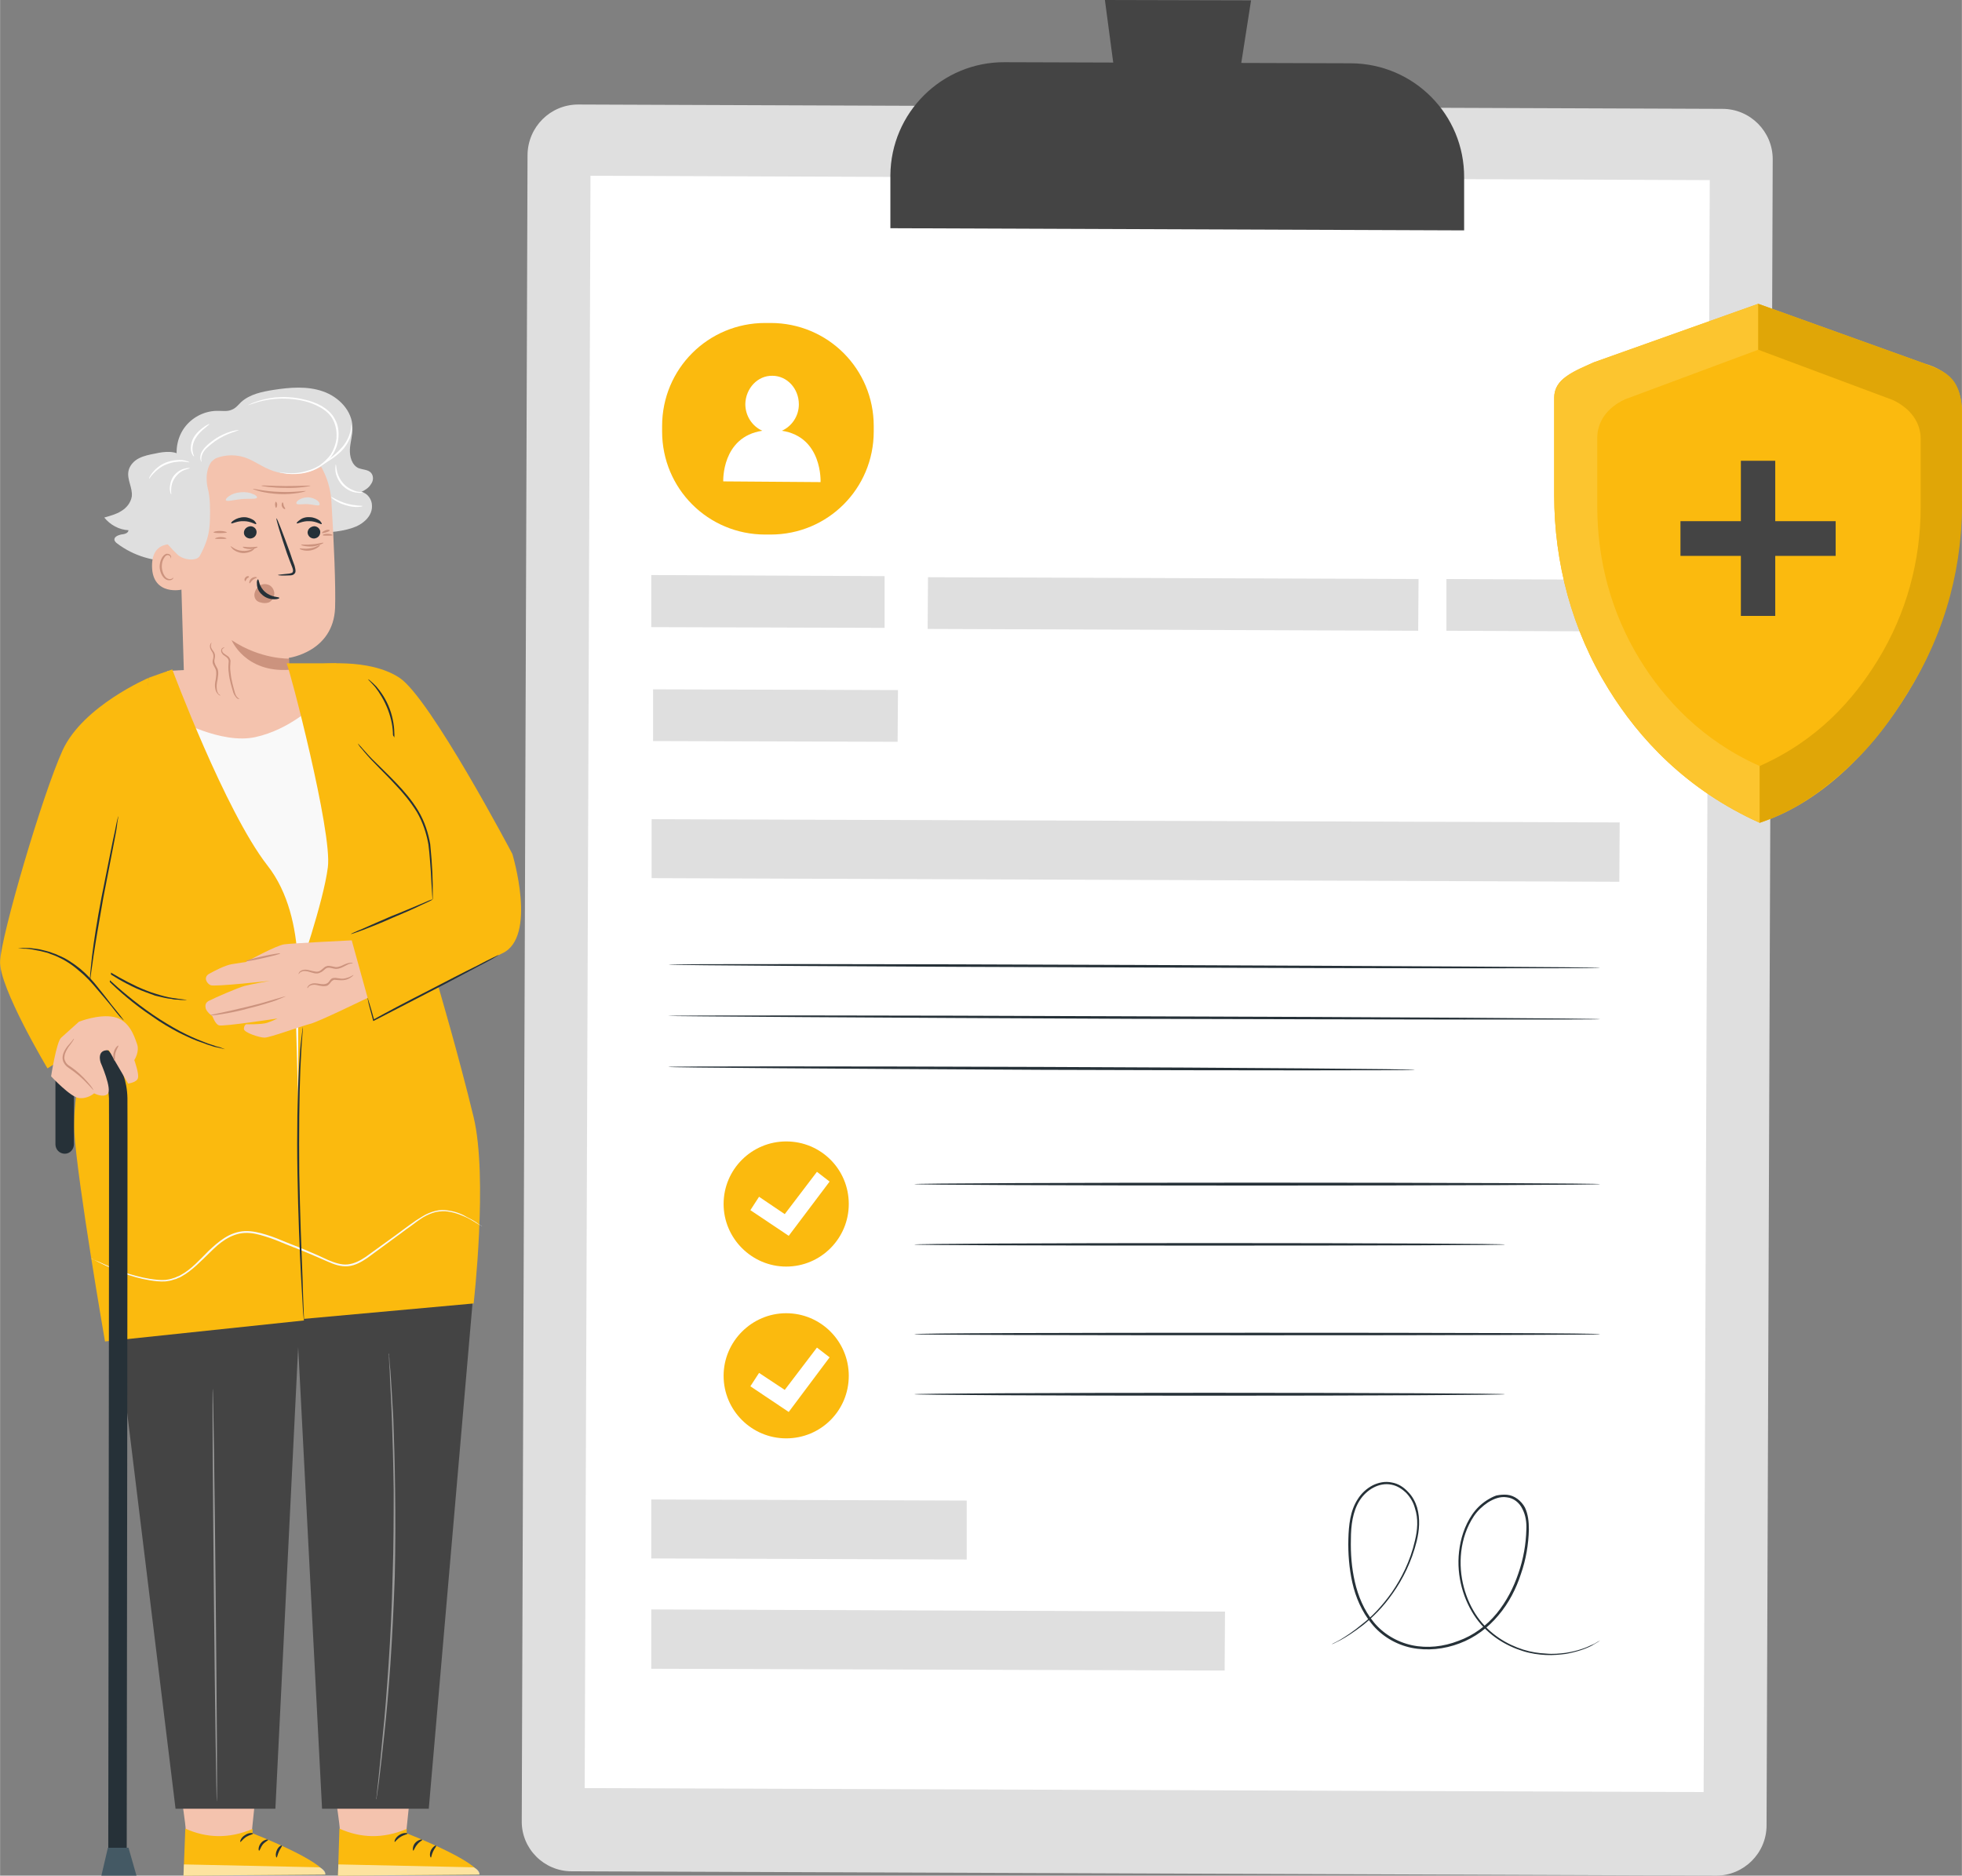 <?xml version="1.0" encoding="UTF-8"?>
<!DOCTYPE svg PUBLIC "-//W3C//DTD SVG 1.0//EN" "http://www.w3.org/TR/2001/REC-SVG-20010904/DTD/svg10.dtd">
<!-- Creator: CorelDRAW X7 -->
<svg xmlns="http://www.w3.org/2000/svg" xml:space="preserve" width="54.234mm" height="51.859mm" version="1.0" style="shape-rendering:geometricPrecision; text-rendering:geometricPrecision; image-rendering:optimizeQuality; fill-rule:evenodd; clip-rule:evenodd"
viewBox="0 0 5423 5186"
 xmlns:xlink="http://www.w3.org/1999/xlink">
 <rect x="0" y="0" width="5423" height="5186" fill="#808080" stroke="none"/>
 <defs>
  <style type="text/css">
   <![CDATA[
    .fil3 {fill:#444444}
    .fil2 {fill:#263138;fill-rule:nonzero}
    .fil10 {fill:#445964;fill-rule:nonzero}
    .fil7 {fill:#999999;fill-rule:nonzero}
    .fil8 {fill:#CC937E;fill-rule:nonzero}
    .fil0 {fill:#DFDFDF;fill-rule:nonzero}
    .fil12 {fill:#E0A607;fill-rule:nonzero}
    .fil5 {fill:#F4C3AE;fill-rule:nonzero}
    .fil9 {fill:#F9F9F9;fill-rule:nonzero}
    .fil4 {fill:#FBBA0E;fill-rule:nonzero}
    .fil11 {fill:#FCC52F;fill-rule:nonzero}
    .fil1 {fill:white;fill-rule:nonzero}
    .fil6 {fill:white;fill-rule:nonzero;fill-opacity:0.6}
   ]]>
  </style>
 </defs>
 <g id="Layer_x0020_1">
  <g id="_2208250647136">
   <g>
    <g>
     <g>
      <g>
       <g>
        <g>
         <g>
          <g>
           <g>
            <path class="fil0" d="M4744 5186l-3164 -12c-77,0 -139,-63 -138,-139l16 -4607c1,-77 63,-139 140,-139l3163 12c77,0 139,63 139,139l-17 4607c0,77 -63,139 -139,139z"/>
           </g>
          </g>
         </g>
        </g>
       </g>
      </g>
     </g>
     <g>
      <g>
       <g>
        <g>
         <g>
          <polygon class="fil1" points="4709,4955 1616,4944 1632,486 4726,498 "/>
         </g>
        </g>
       </g>
      </g>
     </g>
     <g>
      <g>
       <g>
        <g>
         <g>
          <polygon class="fil0" points="2481,2051 1805,2049 1805,1906 2482,1908 "/>
         </g>
        </g>
       </g>
      </g>
     </g>
     <g>
      <g>
       <g>
        <g>
         <g>
          <polygon class="fil0" points="3920,1744 2564,1739 2565,1596 3921,1601 "/>
         </g>
        </g>
       </g>
      </g>
     </g>
     <g>
      <g>
       <g>
        <g>
         <g>
          <polygon class="fil0" points="2445,1736 1800,1734 1800,1590 2445,1593 "/>
         </g>
        </g>
       </g>
      </g>
     </g>
     <g>
      <g>
       <g>
        <g>
         <g>
          <polygon class="fil0" points="4489,1746 3998,1744 3998,1601 4489,1603 "/>
         </g>
        </g>
       </g>
      </g>
     </g>
     <g>
      <g>
       <g>
        <g>
         <g>
          <polygon class="fil0" points="2672,4312 1800,4309 1800,4146 2672,4149 "/>
         </g>
        </g>
       </g>
      </g>
     </g>
     <g>
      <g>
       <g>
        <g>
         <g>
          <polygon class="fil0" points="3385,4619 1800,4614 1800,4450 3386,4456 "/>
         </g>
        </g>
       </g>
      </g>
     </g>
     <g>
      <g>
       <g>
        <g>
         <g>
          <polygon class="fil0" points="4476,2438 1801,2428 1801,2265 4477,2274 "/>
         </g>
        </g>
       </g>
      </g>
     </g>
     <g>
      <g>
       <g>
        <g>
         <path class="fil2" d="M4423 2676c0,2 -576,2 -1287,-1 -712,-2 -1288,-6 -1288,-8 0,-2 576,-2 1288,1 711,3 1287,6 1287,8z"/>
        </g>
       </g>
      </g>
     </g>
     <g>
      <g>
       <g>
        <g>
         <path class="fil2" d="M4423 2818c0,2 -577,1 -1288,-1 -711,-3 -1288,-7 -1288,-8 0,-2 577,-2 1288,1 711,2 1288,6 1288,8z"/>
        </g>
       </g>
      </g>
     </g>
     <g>
      <g>
       <g>
        <g>
         <path class="fil2" d="M3911 2958c0,2 -462,2 -1032,0 -570,-3 -1032,-6 -1032,-8 0,-2 462,-2 1032,0 570,2 1032,6 1032,8z"/>
        </g>
       </g>
      </g>
     </g>
     <g>
      <g>
       <g>
        <g>
         <g>
          <g>
           <g>
            <g>
             <path class="fil3" d="M4047 637l-1586 -6 0 -146c1,-173 142,-314 316,-313l957 3c174,1 314,142 313,316l0 146z"/>
            </g>
           </g>
          </g>
         </g>
        </g>
       </g>
      </g>
      <g>
       <g>
        <g>
         <g>
          <g>
           <g>
            <g>
             <polygon class="fil3" points="3458,1 3054,0 3100,346 3404,347 "/>
            </g>
           </g>
          </g>
         </g>
        </g>
       </g>
      </g>
     </g>
     <g>
      <g>
       <path class="fil2" d="M4423 3274c0,2 -425,4 -948,4 -524,0 -948,-2 -948,-4 0,-2 424,-4 948,-4 523,0 948,2 948,4z"/>
      </g>
     </g>
     <g>
      <g>
       <path class="fil2" d="M4160 3441c0,2 -366,3 -817,3 -451,0 -816,-1 -816,-3 0,-2 365,-4 816,-4 451,0 817,2 817,4z"/>
      </g>
     </g>
     <g>
      <g>
       <path class="fil2" d="M4423 3689c0,2 -425,3 -948,3 -524,0 -948,-1 -948,-3 0,-3 424,-4 948,-4 523,0 948,1 948,4z"/>
      </g>
     </g>
     <g>
      <g>
       <path class="fil2" d="M4160 3855c0,2 -366,4 -817,4 -451,0 -816,-2 -816,-4 0,-2 365,-4 816,-4 451,0 817,2 817,4z"/>
      </g>
     </g>
     <g>
      <g>
       <path class="fil2" d="M4423 4536c0,0 -7,5 -23,14 -15,8 -39,17 -72,23 -16,2 -35,4 -55,3 -20,-1 -42,-4 -64,-11 -45,-14 -94,-42 -129,-91 -34,-48 -55,-115 -47,-184 4,-35 15,-71 36,-102 11,-16 24,-29 41,-40 8,-5 17,-10 26,-13 10,-2 20,-3 30,-2 21,2 39,17 49,35 9,19 11,40 11,61 -1,41 -8,83 -22,123 -13,40 -33,80 -62,114 -28,34 -65,62 -108,78 -42,16 -89,21 -133,12 -43,-9 -83,-33 -110,-67 -27,-33 -44,-73 -53,-113 -9,-40 -12,-81 -11,-120 1,-39 5,-79 26,-111 10,-16 24,-29 41,-38 16,-8 35,-12 53,-8 18,3 33,13 45,26 12,12 20,27 25,43 9,32 6,64 -1,93 -14,57 -39,106 -66,144 -27,39 -56,67 -82,88 -26,20 -48,34 -63,42 -8,4 -14,7 -18,9 -4,2 -6,2 -6,2 0,0 2,-1 6,-3 4,-2 10,-5 17,-9 15,-9 37,-23 62,-44 26,-20 54,-49 81,-87 26,-38 51,-86 64,-143 7,-29 10,-60 0,-90 -4,-15 -12,-29 -23,-41 -12,-12 -26,-21 -42,-24 -34,-7 -69,14 -88,44 -19,30 -24,69 -24,107 -1,39 2,79 11,118 9,39 25,78 52,111 26,32 64,55 106,64 42,9 87,4 128,-12 42,-15 78,-42 106,-76 27,-33 47,-72 60,-111 14,-40 21,-81 22,-121 1,-20 -2,-40 -11,-57 -8,-17 -24,-30 -43,-32 -18,-3 -36,4 -52,14 -15,10 -29,23 -39,38 -20,30 -31,64 -35,98 -8,68 12,134 45,181 34,48 82,76 126,90 22,7 43,10 63,11 20,2 38,0 55,-2 32,-5 56,-14 72,-22 8,-3 13,-7 17,-9 4,-2 6,-3 6,-3z"/>
      </g>
     </g>
    </g>
    <g>
     <path class="fil4" d="M2130 1478l-15 0c-158,0 -285,-127 -285,-285l0 -15c0,-158 127,-285 285,-285l15 0c158,0 285,127 285,285l0 15c0,158 -127,285 -285,285z"/>
    </g>
    <g>
     <g>
      <g>
       <g>
        <path class="fil1" d="M2161 1191c27,-12 47,-40 47,-73 0,-44 -33,-79 -73,-79 -41,-1 -74,35 -75,78 0,34 20,62 47,74 -113,17 -108,140 -108,140l269 2c0,0 6,-125 -107,-142z"/>
       </g>
      </g>
     </g>
    </g>
    <g>
     <g>
      <path class="fil4" d="M2173 3502l0 0c-95,0 -173,-78 -173,-173 0,-96 78,-173 173,-173 96,0 173,77 173,173 0,95 -77,173 -173,173z"/>
     </g>
    </g>
    <g>
     <g>
      <path class="fil4" d="M2173 3977l0 0c-95,0 -173,-77 -173,-173l0 0c0,-95 78,-173 173,-173 96,0 173,78 173,173l0 0c0,96 -77,173 -173,173z"/>
     </g>
    </g>
    <g>
     <g>
      <polygon class="fil1" points="2180,3417 2074,3346 2098,3309 2169,3357 2258,3240 2293,3267 "/>
     </g>
    </g>
    <g>
     <g>
      <polygon class="fil1" points="2180,3904 2074,3833 2098,3796 2169,3843 2258,3726 2293,3753 "/>
     </g>
    </g>
   </g>
   <g>
    <g>
     <g>
      <path class="fil5" d="M502 4973c0,0 11,73 11,85l51 45 131 -30 11 -107 -204 7z"/>
     </g>
     <g>
      <g>
       <g>
        <g>
         <g>
          <g>
           <g>
            <g>
             <g>
              <g>
               <path class="fil4" d="M698 5057l0 12c0,0 198,77 201,114l-392 3 5 -130c58,26 119,29 186,1z"/>
              </g>
             </g>
            </g>
           </g>
          </g>
         </g>
        </g>
        <g>
         <g>
          <g>
           <g>
            <g>
             <g>
              <g>
               <path class="fil6" d="M507 5186l1 -31 375 8c0,0 18,8 16,20l-392 3z"/>
              </g>
             </g>
            </g>
           </g>
          </g>
         </g>
        </g>
        <g>
         <g>
          <g>
           <g>
            <g>
             <g>
              <g>
               <g>
                <path class="fil2" d="M699 5070c0,2 -9,3 -19,9 -9,6 -14,14 -16,14 -1,-1 1,-12 13,-19 11,-8 23,-6 22,-4z"/>
               </g>
              </g>
             </g>
            </g>
           </g>
          </g>
         </g>
        </g>
        <g>
         <g>
          <g>
           <g>
            <g>
             <g>
              <g>
               <g>
                <path class="fil2" d="M741 5087c0,2 -8,5 -15,13 -6,8 -8,17 -10,17 -2,0 -3,-11 5,-21 8,-10 20,-11 20,-9z"/>
               </g>
              </g>
             </g>
            </g>
           </g>
          </g>
         </g>
        </g>
        <g>
         <g>
          <g>
           <g>
            <g>
             <g>
              <g>
               <g>
                <path class="fil2" d="M764 5136c-1,0 -4,-9 1,-20 4,-10 13,-15 14,-13 1,2 -4,7 -8,16 -4,8 -5,17 -7,17z"/>
               </g>
              </g>
             </g>
            </g>
           </g>
          </g>
         </g>
        </g>
       </g>
      </g>
     </g>
    </g>
    <g>
     <g>
      <path class="fil5" d="M928 4973c0,0 11,73 11,85l52 45 131 -30 11 -107 -205 7z"/>
     </g>
     <g>
      <g>
       <g>
        <g>
         <g>
          <g>
           <g>
            <g>
             <g>
              <g>
               <path class="fil4" d="M1124 5057l0 12c0,0 198,77 201,114l-391 3 4 -130c58,26 119,29 186,1z"/>
              </g>
             </g>
            </g>
           </g>
          </g>
         </g>
        </g>
        <g>
         <g>
          <g>
           <g>
            <g>
             <g>
              <g>
               <path class="fil6" d="M934 5186l1 -31 374 8c0,0 18,8 16,20l-391 3z"/>
              </g>
             </g>
            </g>
           </g>
          </g>
         </g>
        </g>
        <g>
         <g>
          <g>
           <g>
            <g>
             <g>
              <g>
               <g>
                <path class="fil2" d="M1126 5070c0,2 -10,3 -19,9 -10,6 -15,14 -16,14 -2,-1 1,-12 12,-19 12,-8 23,-6 23,-4z"/>
               </g>
              </g>
             </g>
            </g>
           </g>
          </g>
         </g>
        </g>
        <g>
         <g>
          <g>
           <g>
            <g>
             <g>
              <g>
               <g>
                <path class="fil2" d="M1167 5087c0,2 -8,5 -14,13 -7,8 -9,17 -11,17 -1,0 -3,-11 5,-21 9,-10 20,-11 20,-9z"/>
               </g>
              </g>
             </g>
            </g>
           </g>
          </g>
         </g>
        </g>
        <g>
         <g>
          <g>
           <g>
            <g>
             <g>
              <g>
               <g>
                <path class="fil2" d="M1191 5136c-2,0 -5,-9 0,-20 5,-10 14,-15 14,-13 2,2 -4,7 -8,16 -4,8 -5,17 -6,17z"/>
               </g>
              </g>
             </g>
            </g>
           </g>
          </g>
         </g>
        </g>
       </g>
      </g>
     </g>
    </g>
    <g>
     <g>
      <polygon class="fil3" points="1257,3145 397,3145 308,3552 485,5001 761,5001 824,3725 890,5001 1185,5001 1309,3568 "/>
     </g>
     <g>
      <g>
       <path class="fil7" d="M599 4981c-1,0 -5,-256 -8,-571 -3,-315 -5,-570 -3,-570 1,0 5,255 8,570 3,315 5,571 3,571z"/>
      </g>
     </g>
     <g>
      <g>
       <path class="fil7" d="M1040 4976c0,0 0,-1 0,-3 0,-3 1,-6 1,-10 1,-8 2,-20 4,-36 3,-31 8,-76 13,-131 6,-56 11,-122 16,-196 5,-74 9,-155 11,-240 3,-86 3,-167 3,-241 -1,-74 -3,-140 -5,-196 -2,-56 -5,-101 -6,-133 -1,-15 -2,-27 -2,-36 0,-3 -1,-7 -1,-9 0,-2 0,-3 0,-3 0,0 1,1 1,3 0,2 0,6 1,9 0,9 1,21 3,36 2,31 5,77 8,133 2,55 4,122 5,196 1,74 1,155 -1,241 -3,85 -7,166 -12,240 -5,74 -11,140 -17,196 -6,56 -11,101 -15,132 -2,15 -4,27 -5,35 -1,4 -1,7 -1,10 -1,2 -1,3 -1,3z"/>
      </g>
     </g>
    </g>
    <g>
     <path class="fil5" d="M792 1838l-329 17 -27 124c0,0 91,73 100,76 9,3 215,32 215,32 0,0 223,-104 220,-103 -3,1 -179,-146 -179,-146z"/>
    </g>
    <g>
     <g>
      <path class="fil0" d="M506 1264c-19,-19 -51,-16 -77,-10 -16,3 -31,6 -45,13 -14,7 -26,20 -29,35 -5,24 12,47 9,71 -3,17 -14,31 -29,40 -14,9 -30,13 -47,18 16,20 41,34 67,35 -1,9 -12,11 -21,12 -8,2 -19,6 -18,15 1,4 4,7 8,10 45,34 102,51 158,48 27,-2 55,-9 72,-29 17,-18 21,-44 21,-69 -1,-68 -32,-135 -84,-179l15 -10z"/>
     </g>
     <g>
      <path class="fil0" d="M491 1276c-8,-33 0,-71 22,-98 22,-27 56,-43 91,-42 12,0 25,2 36,-3 11,-4 18,-13 26,-21 24,-22 58,-29 90,-34 45,-7 93,-11 136,4 44,15 82,54 82,100 1,20 -6,40 -7,60 -1,20 5,43 23,52 12,5 28,4 36,14 7,9 6,22 -1,31 -6,10 -16,16 -26,21 17,4 29,21 29,38 1,18 -9,34 -23,45 -13,11 -30,17 -46,21 -80,20 -164,-1 -239,-34 -82,-37 -157,-89 -220,-154 3,-2 5,-5 7,-7l-16 7z"/>
     </g>
     <g>
      <g>
       <g>
        <g>
         <path class="fil0" d="M471 1315c2,-8 24,-57 31,-56 6,0 -7,46 -4,50 28,45 37,99 34,152 -3,53 -12,100 -26,151l-35 -297z"/>
        </g>
        <g>
         <path class="fil0" d="M506 1612c-17,-48 -34,-96 -43,-147l43 147z"/>
        </g>
       </g>
      </g>
      <g>
       <g>
        <g>
         <path class="fil5" d="M656 2032c-79,0 -144,-62 -147,-141l-14 -475c-8,-127 60,-238 187,-242l12 0c119,3 216,97 222,215 7,111 12,233 10,292 -5,122 -128,138 -128,138 0,0 1,29 1,65 2,80 -63,147 -143,148z"/>
        </g>
       </g>
      </g>
      <g>
       <g>
        <g>
         <g>
          <g>
           <g>
            <g>
             <g>
              <g>
               <g>
                <g>
                 <g>
                  <g>
                   <path class="fil8" d="M799 1821c0,0 -78,3 -159,-51 0,0 37,90 159,82l0 -31z"/>
                  </g>
                 </g>
                </g>
               </g>
              </g>
             </g>
            </g>
           </g>
          </g>
         </g>
        </g>
       </g>
      </g>
      <g>
       <g>
        <path class="fil8" d="M713 1623c7,-8 19,-10 29,-6 9,3 16,14 16,24 0,10 -6,21 -16,25 -7,2 -14,2 -21,0 -6,-1 -11,-4 -14,-8 -5,-7 -5,-15 -2,-23 3,-7 6,-10 11,-15l-3 3z"/>
       </g>
      </g>
      <g>
       <g>
        <g>
         <g>
          <g>
           <g>
            <g>
             <g>
              <g>
               <g>
                <g>
                 <g>
                  <g>
                   <g>
                    <g>
                     <g>
                      <g>
                       <g>
                        <g>
                         <path class="fil2" d="M885 1471c0,10 -7,17 -17,18 -10,0 -17,-7 -18,-16 0,-10 8,-17 18,-18 9,0 17,7 17,16z"/>
                        </g>
                       </g>
                      </g>
                     </g>
                    </g>
                   </g>
                  </g>
                 </g>
                </g>
               </g>
              </g>
             </g>
            </g>
            <g>
             <g>
              <g>
               <g>
                <g>
                 <g>
                  <g>
                   <g>
                    <g>
                     <g>
                      <g>
                       <g>
                        <g>
                         <g>
                          <path class="fil2" d="M889 1449c-2,2 -15,-8 -34,-8 -19,-1 -33,8 -35,6 -1,-1 2,-5 8,-9 6,-5 16,-9 28,-8 11,0 21,5 27,9 5,5 7,9 6,10z"/>
                         </g>
                        </g>
                       </g>
                      </g>
                     </g>
                    </g>
                   </g>
                  </g>
                 </g>
                </g>
               </g>
              </g>
             </g>
            </g>
           </g>
           <g>
            <g>
             <g>
              <g>
               <g>
                <g>
                 <g>
                  <g>
                   <g>
                    <g>
                     <g>
                      <g>
                       <g>
                        <g>
                         <path class="fil2" d="M709 1471c0,10 -7,17 -17,18 -10,0 -18,-7 -18,-16 0,-10 8,-17 18,-18 9,0 17,7 17,16z"/>
                        </g>
                       </g>
                      </g>
                     </g>
                    </g>
                   </g>
                  </g>
                 </g>
                </g>
               </g>
              </g>
             </g>
            </g>
            <g>
             <g>
              <g>
               <g>
                <g>
                 <g>
                  <g>
                   <g>
                    <g>
                     <g>
                      <g>
                       <g>
                        <g>
                         <g>
                          <path class="fil2" d="M708 1449c-2,2 -15,-8 -34,-8 -19,-1 -33,8 -35,6 -1,-1 1,-5 8,-9 6,-4 16,-8 28,-8 11,0 21,5 27,9 5,5 7,9 6,10z"/>
                         </g>
                        </g>
                       </g>
                      </g>
                     </g>
                    </g>
                   </g>
                  </g>
                 </g>
                </g>
               </g>
              </g>
             </g>
            </g>
           </g>
           <g>
            <g>
             <g>
              <g>
               <g>
                <g>
                 <g>
                  <g>
                   <g>
                    <g>
                     <g>
                      <g>
                       <g>
                        <g>
                         <path class="fil2" d="M768 1590c0,-1 12,-2 31,-4 5,-1 10,-2 10,-5 2,-3 0,-9 -2,-14 -5,-12 -9,-24 -14,-37 -18,-53 -31,-96 -29,-97 2,0 18,42 37,94 4,13 9,26 13,37 1,6 4,12 2,19 -2,4 -5,6 -8,7 -3,1 -6,1 -9,1 -19,1 -30,0 -31,-1z"/>
                        </g>
                       </g>
                      </g>
                     </g>
                    </g>
                   </g>
                  </g>
                 </g>
                </g>
               </g>
              </g>
             </g>
            </g>
           </g>
           <g>
            <g>
             <g>
              <g>
               <g>
                <g>
                 <g>
                  <g>
                   <g>
                    <g>
                     <g>
                      <g>
                       <g>
                        <g>
                         <path class="fil2" d="M713 1602c3,0 2,20 20,35 17,15 38,13 39,16 0,2 -5,4 -15,4 -9,0 -22,-3 -32,-12 -11,-9 -15,-21 -15,-30 -1,-8 1,-13 3,-13z"/>
                        </g>
                       </g>
                      </g>
                     </g>
                    </g>
                   </g>
                  </g>
                 </g>
                </g>
               </g>
              </g>
             </g>
            </g>
           </g>
          </g>
         </g>
        </g>
        <g>
         <g>
          <g>
           <g>
            <g>
             <g>
              <g>
               <g>
                <g>
                 <g>
                  <g>
                   <g>
                    <g>
                     <path class="fil0" d="M710 1376c-2,5 -21,2 -43,4 -22,2 -40,8 -43,3 -1,-2 2,-7 10,-12 7,-5 18,-9 32,-10 13,-1 25,1 33,5 8,3 12,7 11,10z"/>
                    </g>
                   </g>
                  </g>
                 </g>
                </g>
               </g>
              </g>
             </g>
            </g>
           </g>
          </g>
         </g>
        </g>
        <g>
         <g>
          <g>
           <g>
            <g>
             <g>
              <g>
               <g>
                <g>
                 <g>
                  <g>
                   <g>
                    <g>
                     <path class="fil0" d="M883 1396c-3,4 -16,-1 -32,-2 -15,-1 -29,3 -32,-2 -1,-2 1,-6 7,-10 6,-4 15,-7 26,-7 11,1 20,5 25,9 6,5 7,9 6,12z"/>
                    </g>
                   </g>
                  </g>
                 </g>
                </g>
               </g>
              </g>
             </g>
            </g>
           </g>
          </g>
         </g>
        </g>
       </g>
      </g>
      <g>
       <g>
        <g>
         <g>
          <g>
           <g>
            <g>
             <g>
              <g>
               <g>
                <g>
                 <g>
                  <g>
                   <g>
                    <path class="fil5" d="M503 1509c-2,-1 -84,-27 -83,57 1,83 85,65 85,63 0,-2 -2,-120 -2,-120z"/>
                   </g>
                  </g>
                 </g>
                </g>
               </g>
              </g>
             </g>
            </g>
           </g>
          </g>
         </g>
        </g>
       </g>
       <g>
        <g>
         <g>
          <g>
           <g>
            <g>
             <g>
              <g>
               <g>
                <g>
                 <g>
                  <g>
                   <g>
                    <g>
                     <path class="fil8" d="M479 1597c-1,0 -2,2 -4,3 -2,1 -7,2 -11,0 -9,-3 -16,-17 -17,-32 0,-8 1,-15 4,-21 3,-6 6,-11 11,-12 4,-1 7,2 9,4 1,3 0,4 1,5 0,0 1,-2 1,-5 -1,-2 -2,-4 -4,-6 -2,-1 -5,-2 -8,-2 -6,1 -12,7 -15,14 -3,6 -5,14 -5,23 1,17 10,33 22,36 6,1 11,0 13,-2 3,-3 3,-4 3,-5z"/>
                    </g>
                   </g>
                  </g>
                 </g>
                </g>
               </g>
              </g>
             </g>
            </g>
           </g>
          </g>
         </g>
        </g>
       </g>
      </g>
      <g>
       <g>
        <g>
         <path class="fil0" d="M863 1255c13,-8 -31,-53 -65,-68 -50,-22 -128,-34 -174,-20 -55,16 -101,45 -129,96 -27,52 -36,111 -34,169 1,18 -33,28 -23,43 12,18 9,9 29,34 6,7 15,16 21,22 16,18 55,22 64,6 18,-33 27,-60 28,-98 1,-26 1,-65 -6,-89 -2,-9 -3,-17 -3,-29 0,-14 4,-32 13,-44 2,-2 4,-4 8,-7 19,-18 48,-23 73,-14 48,16 86,42 141,18 12,-5 18,-15 23,-21 9,-9 25,-8 34,1l0 1z"/>
        </g>
       </g>
      </g>
     </g>
     <g>
      <path class="fil0" d="M584 1273c27,-15 60,-18 90,-9 25,8 46,24 70,34 54,23 120,14 165,-22 13,-10 25,-23 26,-39 1,-13 -6,-26 -16,-35 -11,-9 -23,-14 -36,-19 -58,-20 -121,-22 -182,-14 -49,7 -100,23 -135,57 -5,5 -9,10 -12,16 -2,7 -2,14 2,19 4,6 13,7 18,3l10 9z"/>
     </g>
     <g>
      <g>
       <path class="fil8" d="M911 1466c1,2 -4,4 -10,6 -5,1 -10,3 -11,2 -1,-2 3,-5 10,-8 6,-2 11,-1 11,0z"/>
      </g>
     </g>
     <g>
      <g>
       <path class="fil8" d="M919 1480c-1,1 -7,1 -14,1 -7,0 -13,0 -13,-1 -1,-2 5,-4 13,-4 8,0 14,2 14,4z"/>
      </g>
     </g>
     <g>
      <g>
       <path class="fil8" d="M627 1472c0,1 -9,2 -19,2 -10,0 -18,-1 -18,-2 0,-2 8,-4 18,-4 11,0 19,3 19,4z"/>
      </g>
     </g>
     <g>
      <g>
       <path class="fil8" d="M626 1489c-1,1 -8,1 -16,1 -9,0 -16,0 -16,-1 0,-1 7,-4 16,-4 9,0 16,3 16,4z"/>
      </g>
     </g>
     <g>
      <g>
       <path class="fil8" d="M703 1516c1,1 -2,4 -8,8 -6,3 -16,6 -26,5 -11,-1 -20,-6 -25,-10 -5,-5 -7,-9 -7,-9 1,-1 13,12 32,13 20,2 33,-8 34,-7z"/>
      </g>
     </g>
     <g>
      <g>
       <path class="fil8" d="M712 1512c0,2 -9,6 -21,6 -12,0 -21,-4 -20,-6 0,-1 9,1 20,1 11,0 20,-2 21,-1z"/>
      </g>
     </g>
     <g>
      <g>
       <path class="fil8" d="M894 1501c0,1 -13,8 -30,10 -18,1 -32,-3 -32,-5 1,-1 14,1 31,-1 17,-1 30,-6 31,-4z"/>
      </g>
     </g>
     <g>
      <g>
       <path class="fil8" d="M884 1507c2,1 -9,12 -26,15 -17,3 -31,-4 -30,-5 1,-2 13,2 29,-1 16,-2 26,-10 27,-9z"/>
      </g>
     </g>
     <g>
      <g>
       <path class="fil8" d="M845 1358c0,0 -8,3 -21,5 -13,2 -32,4 -52,3 -21,-1 -39,-4 -52,-7 -13,-4 -21,-6 -21,-7 0,-2 32,7 73,8 40,2 73,-4 73,-2z"/>
      </g>
     </g>
     <g>
      <g>
       <path class="fil8" d="M858 1343c0,1 -30,7 -68,6 -38,0 -68,-5 -68,-6 1,-2 31,1 68,1 38,0 68,-2 68,-1z"/>
      </g>
     </g>
     <g>
      <g>
       <path class="fil8" d="M763 1404c-2,0 -2,-4 -3,-8 0,-5 1,-8 2,-9 1,0 4,4 4,8 0,5 -2,9 -3,9z"/>
      </g>
     </g>
     <g>
      <g>
       <path class="fil8" d="M788 1407c0,2 -6,0 -9,-7 -2,-6 1,-12 2,-11 2,1 2,5 3,9 2,5 5,8 4,9z"/>
      </g>
     </g>
     <g>
      <g>
       <path class="fil8" d="M710 1597c0,1 -6,2 -11,6 -6,5 -8,10 -9,10 -2,0 -2,-8 5,-14 7,-5 15,-4 15,-2z"/>
      </g>
     </g>
     <g>
      <g>
       <path class="fil8" d="M688 1595c0,2 -3,2 -6,5 -2,3 -3,6 -4,7 -1,0 -2,-1 -2,-3 -1,-2 0,-5 2,-7 2,-3 5,-4 7,-4 2,0 3,1 3,2z"/>
      </g>
     </g>
     <g>
      <g>
       <path class="fil8" d="M609 1923c-1,0 -3,0 -6,-3 -3,-3 -7,-8 -8,-15 -2,-8 -1,-17 1,-26 1,-9 3,-19 0,-28 -2,-5 -5,-9 -7,-14 -3,-6 -1,-12 0,-16 1,-5 1,-9 0,-12 -1,-4 -3,-7 -5,-10 -4,-6 -5,-13 -3,-17 1,-4 4,-5 4,-4 0,0 -2,1 -2,5 -1,3 0,9 4,14 2,3 5,6 6,10 2,5 1,10 0,15 -1,4 -1,9 1,13 1,4 4,8 7,14 4,11 1,22 0,31 -2,9 -3,17 -2,24 0,7 3,12 5,15 3,2 5,3 5,4z"/>
      </g>
     </g>
     <g>
      <g>
       <path class="fil8" d="M662 1933c0,0 -3,0 -7,-2 -3,-3 -7,-8 -10,-15 -4,-14 -11,-34 -13,-57 -1,-5 -1,-11 -1,-17 0,-5 1,-10 1,-14 -1,-10 -10,-13 -16,-18 -2,-3 -5,-6 -5,-10 0,-3 1,-6 3,-8 4,-3 7,-1 6,-1 0,1 -2,0 -5,3 -1,1 -2,4 -1,6 0,2 2,5 5,7 3,2 6,4 10,7 4,2 7,8 8,13 0,5 -1,11 -1,16 0,5 0,10 1,16 2,22 8,41 12,56 2,7 5,12 8,14 3,3 5,4 5,4z"/>
      </g>
     </g>
     <g>
      <g>
       <path class="fil1" d="M685 1120c0,0 2,-1 5,-2 3,-2 8,-4 14,-6 13,-5 31,-10 55,-13 23,-2 52,-2 83,6 15,3 31,9 46,17 15,9 30,21 38,38 9,16 11,35 9,53 -2,17 -8,33 -17,46 -9,14 -21,24 -33,31 -12,8 -24,13 -36,16 -23,6 -42,5 -56,4 -6,-1 -11,-2 -15,-3 -3,0 -5,-1 -5,-1 0,-1 7,1 21,2 13,1 32,1 54,-6 12,-3 23,-8 35,-15 11,-8 22,-18 31,-30 8,-13 14,-29 16,-45 1,-16 -1,-34 -9,-50 -7,-15 -21,-27 -35,-35 -15,-9 -30,-14 -45,-18 -30,-7 -58,-8 -82,-6 -23,2 -42,7 -54,11 -13,4 -20,7 -20,6z"/>
      </g>
     </g>
     <g>
      <g>
       <path class="fil1" d="M971 1174c0,0 2,8 0,21 -1,13 -9,30 -21,45 -13,15 -27,25 -38,32 -10,7 -17,11 -17,10 -1,0 5,-5 15,-13 10,-8 23,-18 36,-33 12,-14 19,-30 22,-42 3,-12 2,-20 3,-20z"/>
      </g>
     </g>
     <g>
      <g>
       <path class="fil1" d="M660 1189c0,2 -33,8 -66,31 -16,12 -31,24 -35,36 -5,12 -2,21 -2,21 -1,0 -2,-2 -3,-6 -1,-3 -1,-9 1,-16 5,-14 19,-27 36,-39 17,-12 34,-19 47,-23 13,-4 22,-4 22,-4z"/>
      </g>
     </g>
     <g>
      <g>
       <path class="fil1" d="M579 1172c0,1 -5,5 -12,11 -8,6 -18,15 -26,28 -8,12 -10,26 -9,35 1,10 5,15 4,16 -1,0 -6,-5 -8,-15 -2,-10 0,-26 8,-39 9,-14 20,-22 28,-28 9,-6 14,-8 15,-8z"/>
      </g>
     </g>
     <g>
      <g>
       <path class="fil1" d="M412 1323c-1,0 2,-7 9,-16 8,-10 20,-21 37,-28 18,-7 35,-8 46,-7 12,2 19,5 19,6 0,1 -7,-1 -19,-2 -11,0 -27,1 -44,8 -16,6 -28,17 -36,25 -8,8 -11,15 -12,14z"/>
      </g>
     </g>
     <g>
      <g>
       <path class="fil1" d="M473 1367c-1,0 -3,-5 -4,-15 0,-9 2,-23 10,-35 9,-12 21,-19 30,-21 10,-3 16,-2 16,-2 0,1 -6,2 -14,5 -9,3 -19,10 -27,21 -8,11 -11,23 -11,32 -1,9 1,14 0,15z"/>
      </g>
     </g>
     <g>
      <g>
       <path class="fil1" d="M1004 1362c0,0 -7,2 -19,0 -11,-1 -26,-7 -39,-20 -12,-13 -18,-29 -19,-40 -1,-12 1,-19 1,-18 1,0 1,7 3,17 2,11 8,25 19,37 11,12 26,18 36,21 11,2 18,2 18,3z"/>
      </g>
     </g>
     <g>
      <g>
       <path class="fil1" d="M1002 1399c1,2 -21,6 -46,-2 -26,-7 -42,-22 -41,-23 1,-1 18,11 42,18 24,7 45,6 45,7z"/>
      </g>
     </g>
    </g>
    <g>
     <g>
      <path class="fil4" d="M868 1837c13,0 151,-19 236,37 85,56 312,487 312,487 0,0 70,230 -28,275 -97,46 -355,184 -355,184l-63 -227 178 -83 0 -219 -280 -454z"/>
     </g>
     <g>
      <g>
       <path class="fil2" d="M1086 2062c-1,-1 1,-12 0,-30 0,-19 -4,-44 -14,-70 -10,-26 -24,-48 -35,-62 -12,-14 -20,-21 -20,-22 0,0 3,1 7,5 4,3 9,8 16,15 12,14 27,35 37,62 10,27 13,53 13,72 0,9 -1,17 -2,22 -1,5 -1,8 -2,8z"/>
      </g>
     </g>
    </g>
    <g>
     <g>
      <path class="fil9" d="M485 1987c0,0 126,72 221,51 95,-21 162,-88 162,-88l168 385 -100 771 -300 39 -99 -731 -52 -427z"/>
     </g>
     <g>
      <path class="fil4" d="M476 1851c-4,1 -65,23 -65,23l-121 786c0,0 -93,328 -85,469 9,142 85,580 85,580l550 -58 -23 -861c0,0 40,-247 -78,-397 -117,-150 -263,-542 -263,-542z"/>
     </g>
     <g>
      <path class="fil4" d="M792 1834c7,10 127,467 114,564 -12,96 -82,297 -82,297l0 953 485 -44c0,0 40,-348 0,-515 -40,-166 -98,-363 -98,-363l-38 -582 -244 -310 -137 0z"/>
     </g>
     <g>
      <g>
       <path class="fil9" d="M1332 3391c0,0 -1,0 -2,-2 -2,-1 -5,-2 -8,-4 -7,-4 -17,-11 -31,-18 -13,-6 -31,-14 -52,-17 -11,-2 -22,-1 -34,1 -12,3 -24,8 -36,15 -11,7 -23,16 -35,25 -12,8 -24,18 -37,27 -26,19 -54,40 -83,61 -15,10 -32,20 -52,22 -20,2 -39,-5 -57,-13 -36,-16 -74,-32 -113,-47 -19,-8 -38,-16 -58,-22 -19,-6 -38,-11 -58,-10 -19,1 -37,8 -53,18 -16,10 -29,22 -42,35 -26,25 -50,51 -79,67 -3,2 -7,4 -11,5 -3,2 -7,3 -11,4 -8,3 -15,4 -23,5 -15,1 -30,-1 -43,-3 -55,-9 -96,-29 -123,-41 -14,-7 -25,-12 -32,-16 -4,-1 -6,-3 -8,-4 -2,-1 -3,-1 -3,-1 0,0 1,0 3,1 2,1 5,2 8,4 8,3 19,8 32,14 28,12 69,30 123,39 14,2 28,4 43,3 7,-1 14,-2 22,-5 3,-1 7,-2 10,-4 4,-1 8,-3 11,-5 28,-15 51,-41 77,-67 13,-12 27,-25 43,-35 17,-11 36,-18 56,-19 20,-1 41,4 60,10 20,6 39,14 58,22 39,15 77,31 113,48 17,7 36,14 54,12 19,-2 35,-11 50,-21 29,-21 57,-41 83,-60 13,-10 26,-19 38,-28 12,-9 24,-17 36,-24 11,-7 24,-12 36,-15 12,-3 24,-3 35,-1 22,3 40,11 53,19 14,7 24,13 30,18 3,2 6,4 8,5 2,1 2,2 2,2z"/>
      </g>
     </g>
     <g>
      <g>
       <path class="fil5" d="M679 2660c2,-1 86,-47 107,-49 21,-3 186,-11 186,-11l44 159c0,0 -137,67 -159,72 -21,5 -111,38 -126,38 -14,0 -57,-14 -57,-24 0,-10 6,-13 6,-13 0,0 44,1 58,-4 13,-4 29,-12 29,-12 0,0 -151,23 -162,19 -10,-3 -18,-25 -18,-25 0,0 -18,-13 -19,-24 -2,-12 4,-17 14,-21 9,-5 75,-34 94,-39 19,-5 70,-14 70,-14 0,0 -155,17 -164,12 -10,-4 -21,-21 -5,-31 16,-9 45,-24 63,-27 17,-3 39,-6 39,-6z"/>
      </g>
      <g>
       <g>
        <path class="fil8" d="M789 2755c0,0 -11,5 -29,12 -18,6 -44,14 -73,21 -28,8 -55,13 -74,16 -19,3 -31,4 -31,3 0,-1 11,-3 30,-7 19,-4 45,-10 74,-17 29,-7 54,-14 73,-20 18,-5 30,-9 30,-8z"/>
       </g>
      </g>
      <g>
       <g>
        <path class="fil8" d="M774 2636c1,2 -20,7 -46,13 -27,6 -48,10 -48,8 -1,-1 20,-7 46,-13 27,-6 48,-9 48,-8z"/>
       </g>
      </g>
      <g>
       <g>
        <path class="fil8" d="M975 2664c0,0 -2,0 -6,0 -4,1 -9,3 -16,7 -6,3 -14,8 -25,8 -11,-1 -21,-7 -29,0 -4,3 -8,8 -14,10 -5,3 -11,3 -16,2 -10,-2 -18,-6 -25,-6 -7,-1 -12,2 -15,4 -3,3 -4,5 -4,5 0,0 0,-3 2,-6 3,-4 9,-7 17,-7 8,0 17,4 26,5 4,1 9,1 13,-1 4,-2 8,-6 13,-10 2,-2 5,-3 8,-4 3,-1 6,0 9,0 6,1 11,2 15,3 9,0 17,-4 23,-7 7,-3 13,-5 18,-5 4,0 6,1 6,2z"/>
       </g>
      </g>
      <g>
       <g>
        <path class="fil8" d="M977 2696c0,0 -5,7 -18,12 -6,2 -14,3 -23,2 -4,0 -9,-1 -12,-1 -4,1 -7,3 -10,7 -3,4 -7,9 -12,10 -5,1 -10,1 -15,0 -8,-1 -15,-4 -21,-3 -6,0 -11,3 -13,5 -2,3 -3,5 -3,4 -1,0 -1,-2 1,-5 2,-3 7,-7 14,-8 7,-1 15,1 23,2 8,1 17,0 22,-8 1,-2 3,-4 5,-6 2,-2 5,-3 8,-3 5,-1 10,1 14,1 8,2 15,1 21,-1 12,-3 18,-9 19,-8z"/>
       </g>
      </g>
     </g>
     <g>
      <g>
       <path class="fil2" d="M516 2765c0,0 -4,0 -11,0 -4,0 -8,0 -13,-1 -5,0 -11,0 -18,-2 -13,-1 -28,-5 -45,-9 -16,-6 -34,-12 -52,-20 -37,-17 -68,-36 -89,-51 -11,-7 -20,-13 -26,-17 -5,-5 -8,-7 -8,-8 0,0 3,2 10,6 7,4 15,10 26,16 22,14 53,32 89,49 18,8 35,15 52,20 16,5 31,9 44,11 25,4 41,5 41,6z"/>
      </g>
     </g>
     <g>
      <g>
       <path class="fil2" d="M622 2901c0,0 -6,-1 -17,-4 -5,-1 -12,-2 -20,-5 -7,-2 -16,-5 -26,-9 -19,-6 -41,-16 -65,-28 -23,-12 -49,-27 -74,-45 -51,-34 -93,-71 -122,-100 -14,-14 -26,-25 -33,-34 -8,-8 -12,-13 -12,-13 0,0 5,4 13,12 8,8 20,19 35,33 29,27 71,63 122,98 25,17 50,32 74,45 23,12 45,22 64,29 9,4 18,7 25,9 8,3 14,5 20,6 10,4 16,6 16,6z"/>
      </g>
     </g>
     <g>
      <g>
       <path class="fil2" d="M1195 2487c1,1 -12,7 -32,16 -20,10 -48,22 -79,35 -31,14 -59,25 -80,33 -11,4 -19,7 -25,9 -6,2 -9,3 -9,2 0,0 12,-6 32,-14 22,-10 50,-22 80,-35 31,-12 58,-24 80,-33 20,-9 33,-14 33,-13z"/>
      </g>
     </g>
     <g>
      <g>
       <path class="fil2" d="M989 2056c0,0 2,1 4,4 3,3 6,6 10,11 8,9 20,23 36,38 16,16 36,35 57,57 20,21 42,46 60,76 18,30 28,63 33,92 3,30 5,57 6,80 1,22 1,41 1,53 0,6 0,11 0,15 0,3 0,5 -1,5 0,0 0,-2 0,-5 0,-4 -1,-9 -1,-15 -1,-13 -2,-31 -3,-53 -2,-22 -3,-49 -7,-79 -5,-29 -15,-61 -32,-90 -18,-29 -39,-54 -60,-76 -20,-22 -40,-41 -55,-57 -16,-16 -28,-30 -36,-40 -4,-4 -7,-8 -9,-11 -2,-3 -3,-5 -3,-5z"/>
      </g>
     </g>
     <g>
      <g>
       <path class="fil2" d="M1378 2641c0,0 -5,3 -15,9 -11,6 -25,14 -43,23 -36,19 -86,46 -141,74 -57,30 -109,56 -145,75l-3 1 0 -2c-5,-19 -9,-34 -12,-45 -2,-11 -4,-17 -3,-17 0,0 2,6 5,16 4,12 8,27 13,45l-2 -1c36,-20 87,-47 144,-76 56,-29 106,-55 143,-73 17,-9 32,-17 43,-22 10,-5 16,-8 16,-7z"/>
      </g>
     </g>
    </g>
    <g>
     <g>
      <path class="fil2" d="M837 2838c0,0 0,3 0,8 -1,6 -1,14 -2,24 -2,21 -3,50 -5,87 -3,74 -4,175 -3,287 2,113 6,214 9,288 1,36 2,66 3,87 0,10 1,18 1,24 0,5 0,8 0,8 0,0 -1,-3 -1,-8 -1,-6 -1,-14 -2,-24 -1,-20 -3,-50 -5,-87 -4,-73 -8,-175 -10,-287 -2,-113 0,-215 4,-288 2,-37 4,-67 7,-87 1,-10 2,-18 3,-24 1,-5 1,-8 1,-8z"/>
     </g>
    </g>
    <g>
     <g>
      <path class="fil4" d="M411 1874c0,0 -181,77 -238,200 -56,123 -170,512 -173,584 -3,72 131,296 131,296l211 -133 -40 -99 64 -424 45 -424z"/>
     </g>
     <g>
      <path class="fil2" d="M324 5167l0 0c-14,0 -25,-11 -25,-26 0,-20 3,-2071 2,-2104 -2,-70 -45,-103 -47,-104 -11,-8 -14,-24 -6,-36 9,-11 24,-14 36,-6 3,2 66,48 68,145 1,34 -2,2021 -2,2106 0,14 -12,25 -26,25z"/>
     </g>
     <g>
      <path class="fil2" d="M179 3190l0 0c-15,0 -26,-12 -26,-26 0,-76 0,-192 0,-199 -1,-14 10,-26 24,-27 14,-1 26,10 27,24 0,2 1,5 0,202 0,14 -11,26 -25,26z"/>
     </g>
     <g>
      <g>
       <path class="fil5" d="M218 2825c0,0 -37,33 -49,44 -13,10 -28,107 -28,107 0,0 54,58 77,60 24,3 42,-13 42,-13 0,0 24,13 37,2 14,-12 -19,-87 -19,-87 0,0 -13,-37 23,-34l15 27 38 65c0,0 24,-3 27,-15 4,-11 -10,-50 -10,-50 0,0 16,-24 7,-46 -8,-23 -22,-64 -63,-73 -42,-9 -97,13 -97,13z"/>
      </g>
      <g>
       <g>
        <path class="fil8" d="M258 3014c-1,0 -7,-8 -19,-20 -11,-12 -28,-27 -49,-41 -6,-4 -11,-9 -14,-15 -3,-5 -4,-12 -3,-18 2,-12 8,-20 13,-27 6,-7 10,-11 13,-15 3,-4 4,-6 5,-6 1,1 -5,10 -15,23 -4,7 -10,15 -11,26 -1,5 0,10 3,15 2,5 7,9 12,12 21,14 38,31 49,44 11,12 16,21 16,22z"/>
       </g>
      </g>
      <g>
       <g>
        <path class="fil8" d="M327 2891c1,2 -5,9 -8,20 -3,12 -1,21 -2,22 -2,0 -6,-10 -3,-23 3,-13 12,-20 13,-19z"/>
       </g>
      </g>
     </g>
     <g>
      <g>
       <path class="fil2" d="M49 2621c0,0 5,0 15,0 4,0 10,0 17,0 7,1 14,2 23,3 8,1 17,4 26,6 5,1 10,3 15,5 5,2 10,3 15,6 21,8 42,22 62,38 20,17 36,35 50,53 14,17 26,33 36,46 11,13 19,24 25,31 6,8 9,12 9,12 -1,0 -4,-3 -11,-10 -6,-7 -15,-18 -25,-31 -11,-13 -23,-28 -38,-45 -14,-17 -30,-35 -50,-51 -19,-17 -40,-30 -60,-39 -4,-2 -10,-4 -15,-6 -4,-1 -9,-4 -14,-5 -9,-2 -18,-5 -26,-6 -8,-2 -16,-3 -22,-4 -7,-1 -13,-1 -17,-1 -10,-1 -15,-2 -15,-2z"/>
      </g>
     </g>
     <g>
      <g>
       <path class="fil2" d="M327 2257c0,0 -1,7 -3,18 -1,12 -4,29 -8,49 -8,42 -19,98 -31,160 -11,63 -21,120 -27,161 -3,20 -5,37 -7,49 -1,12 -2,18 -3,18 0,0 0,-6 1,-18 1,-12 3,-29 5,-49 5,-42 14,-99 26,-162 12,-62 24,-119 32,-160 4,-19 8,-36 10,-48 3,-11 4,-18 5,-18z"/>
      </g>
     </g>
     <g>
      <polygon class="fil10" points="377,5186 280,5186 298,5109 355,5109 "/>
     </g>
    </g>
   </g>
   <g>
    <g>
     <g>
      <g>
       <g>
        <g>
         <g>
          <g>
           <path class="fil4" d="M5319 1005l-459 -165 -455 162c-58,28 -109,44 -109,98l0 269c0,187 49,373 150,536 85,138 216,279 418,370 186,-61 325,-222 409,-359 101,-164 150,-349 150,-536l0 -242c0,-77 -41,-115 -104,-133z"/>
          </g>
         </g>
        </g>
       </g>
       <g>
        <g>
         <g>
          <path class="fil11" d="M4864 2118c-160,-71 -264,-185 -331,-294 -80,-130 -118,-276 -118,-424l0 -189c0,-43 25,-83 77,-107l368 -137 0 -127 -455 162c-48,21 -109,44 -109,98l0 269c0,187 49,373 150,536 85,138 216,279 418,370l0 -157z"/>
         </g>
        </g>
       </g>
       <g>
        <g>
         <g>
          <path class="fil12" d="M4864 2275c32,-11 62,-24 90,-39 76,-42 141,-99 191,-150 56,-58 97,-120 133,-179 101,-163 150,-348 145,-541l0 -222c0,-110 -57,-119 -104,-139l-459 -165 0 127 372 139c51,24 77,64 77,107l0 189c0,148 -39,294 -119,424 -67,109 -166,221 -326,292l0 157z"/>
         </g>
        </g>
       </g>
      </g>
     </g>
    </g>
    <g>
     <g>
      <g>
       <polygon class="fil3" points="4907,1703 4812,1703 4812,1274 4907,1274 "/>
      </g>
     </g>
     <g>
      <g>
       <polygon class="fil3" points="5074,1441 5074,1537 4645,1537 4645,1441 "/>
      </g>
     </g>
    </g>
   </g>
  </g>
 </g>
</svg>
